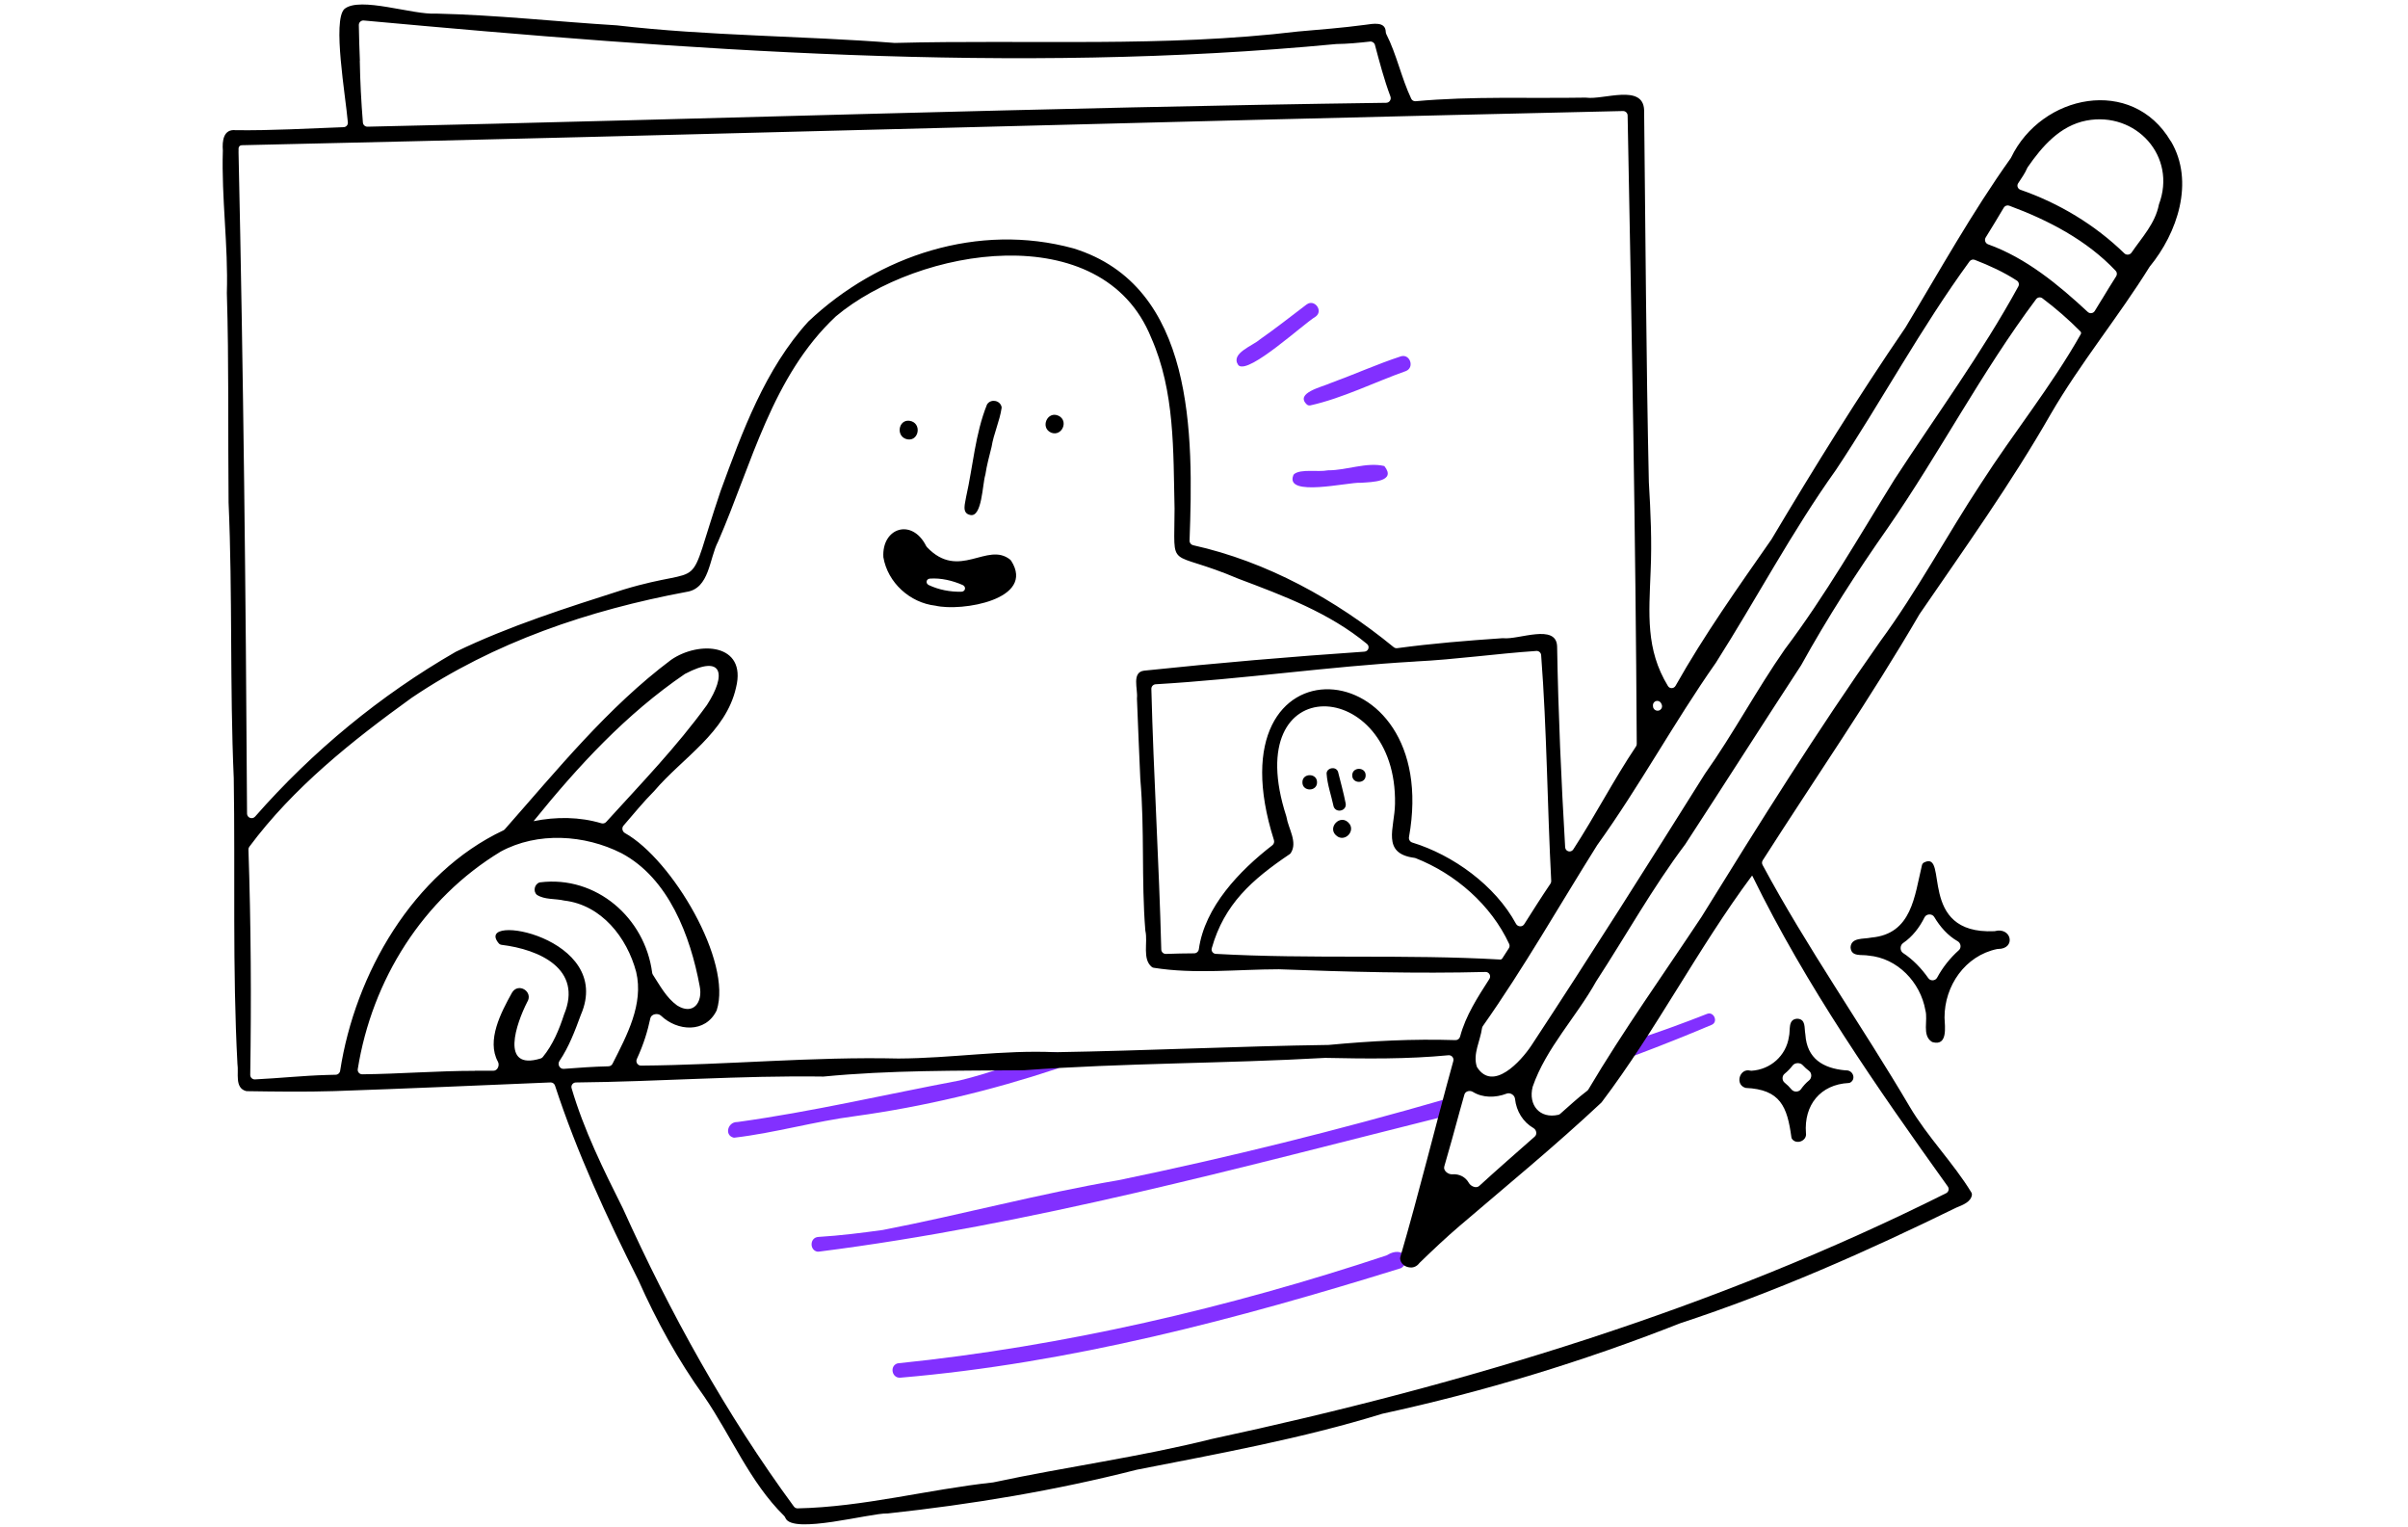 <svg width="530" height="336" viewBox="0 0 530 336" fill="none" xmlns="http://www.w3.org/2000/svg">
<path d="M308.527 278.958C308.445 279.02 308.35 279.065 308.253 279.096C272.31 290.257 235.689 299.984 198.09 303.17C196.312 303.239 195.789 300.645 197.457 300.041C197.518 300.019 197.582 300.007 197.646 300C234.091 296.259 270.336 287.81 305.129 276.27C305.209 276.244 305.288 276.205 305.36 276.16C308.628 274.142 310.973 277.11 308.527 278.958ZM246.155 259.71C246.152 259.71 246.149 259.71 246.146 259.711C228.717 262.671 211.629 267.31 194.3 270.66C189.59 271.31 184.87 271.9 180.13 272.19C178.179 272.298 178.141 275.154 179.939 275.436C180.012 275.448 180.087 275.445 180.16 275.436C227.008 269.496 272.819 256.93 318.575 245.489C318.94 245.397 319.223 245.109 319.308 244.743C319.446 244.156 319.586 243.569 319.728 242.984C319.909 242.235 319.215 241.569 318.475 241.782C294.627 248.67 270.468 254.686 246.165 259.709C246.162 259.71 246.158 259.71 246.155 259.71ZM232.455 235.235C232.458 235.238 232.463 235.239 232.467 235.238C234.838 234.513 233.658 230.871 231.33 231.6C224.55 233.47 218.01 236.15 211.16 237.77C194.897 240.835 178.764 244.637 162.352 246.899C162.297 246.906 162.241 246.909 162.186 246.909C160.202 246.93 159.42 249.734 161.377 250.318C161.483 250.35 161.596 250.354 161.706 250.341C170.609 249.288 179.355 246.753 188.28 245.6C203.268 243.53 218.085 239.991 232.443 235.232C232.447 235.231 232.452 235.232 232.455 235.235ZM375.795 223.08C375.792 223.08 375.788 223.081 375.785 223.082C370.502 225.158 365.172 227.101 359.776 228.864C359.511 228.951 359.294 229.144 359.176 229.397C358.929 229.923 358.676 230.448 358.422 230.971C358.029 231.78 358.818 232.647 359.66 232.329C365.389 230.164 371.091 227.908 376.73 225.52C378.238 224.891 377.232 222.585 375.805 223.078C375.802 223.079 375.798 223.08 375.795 223.08ZM287.57 67.015C287.57 67.017 287.572 67.018 287.574 67.017C289.263 65.704 291.319 68.341 289.6 69.65C286.786 71.334 275.002 82.294 272.644 80.436C272.6 80.401 272.561 80.355 272.529 80.309C270.763 77.759 275.774 76.067 277.28 74.71C280.789 72.251 284.157 69.602 287.566 67.013C287.568 67.012 287.57 67.013 287.57 67.015ZM308.34 78.41C310.33 77.81 311.39 80.85 309.46 81.64C302.547 84.098 295.51 87.619 288.433 89.201C288.146 89.266 287.838 89.199 287.624 88.997C284.953 86.474 291.019 85.138 292.78 84.33C297.99 82.43 303.07 80.14 308.34 78.41ZM304.682 102.55C304.687 102.55 304.692 102.553 304.695 102.557C307.46 106.038 301.873 106.07 299.6 106.234C299.545 106.238 299.499 106.238 299.444 106.235C296.695 106.078 282.773 109.466 284.652 104.607C284.698 104.488 284.775 104.372 284.876 104.294C286.36 103.157 290.134 103.897 292.138 103.513C292.214 103.499 292.288 103.491 292.365 103.491C296.412 103.504 300.785 101.629 304.678 102.55C304.679 102.55 304.681 102.55 304.682 102.55Z" fill="#8230FF"/>
<path d="M477.795 31.07C477.786 31.07 477.777 31.065 477.772 31.057C469.274 16.67 449.325 20.748 442.638 34.679C442.613 34.733 442.583 34.784 442.548 34.832C434.051 46.732 426.925 59.575 419.38 72.09C408.99 87.27 399.31 102.89 389.9 118.69C382.548 129.238 375.104 139.703 368.788 150.916C368.423 151.564 367.505 151.605 367.118 150.97C362.178 142.876 362.95 135.097 363.3 125.73C363.6 119.17 363.3 112.62 362.91 106.07C362.31 78.78 362.18 51.49 361.87 24.22C361.652 18.392 352.956 22.007 349.132 21.492C349.076 21.484 349.022 21.48 348.965 21.481C336.501 21.694 324.028 21.133 311.592 22.276C311.181 22.313 310.786 22.098 310.61 21.724C308.447 17.154 307.367 11.872 305.127 7.513C305.045 7.353 305.009 7.174 305.003 6.995C304.925 4.672 302.222 5.219 300.42 5.47C295.4 6.14 290.71 6.49 285.62 6.94C256.2 10.48 226.45 8.68 196.91 9.45C176.53 7.85 156.09 7.94 135.77 5.58C122.49 4.77 109.29 3.29 95.99 2.99C90.9 3.33 79.2 -0.86 75.8 1.98C73.147 4.529 76.052 20.972 76.564 26.95C76.611 27.503 76.179 27.965 75.625 27.985C67.712 28.271 59.815 28.746 51.89 28.65C49.16 28.33 48.88 31.04 49.05 33.12C48.72 43.58 50.25 53.96 49.93 64.46C50.4 79.83 50.16 95.22 50.31 110.59C51.2 130.8 50.56 151.03 51.45 171.24C51.78 192.19 51.15 213.18 52.26 234.12C52.575 236.14 51.609 239.355 54.117 240.08C54.191 240.101 54.269 240.111 54.345 240.112C60.737 240.211 67.158 240.299 73.56 240.1C89.427 239.559 105.294 238.853 121.161 238.192C121.609 238.173 122.015 238.456 122.155 238.882C126.966 253.569 133.544 267.857 140.5 281.68C144.51 290.7 149.25 299.34 155.03 307.36C160.931 315.984 165.068 326.197 172.575 333.561C172.721 333.704 172.812 333.894 172.895 334.08C174.52 337.685 191.464 332.951 195.313 333.038C195.361 333.039 195.404 333.037 195.453 333.032C213.879 331.042 232.224 328.004 250.19 323.42C268.34 319.85 286.52 316.57 304.24 311.1C326.6 306.25 348.52 299.58 369.8 291.19C390.75 284.31 410.78 275.43 430.6 265.73C431.934 265.181 433.806 264.525 434.02 262.922C434.044 262.739 433.99 262.556 433.894 262.398C429.957 255.927 424.231 250.167 420.31 243.51C409.779 225.628 397.756 208.61 387.936 190.326C387.765 190.007 387.78 189.621 387.975 189.317C399.512 171.26 411.708 153.651 422.5 135.12C432.41 120.67 442.61 106.41 451.33 91.18C457.88 79.88 466.24 69.78 473.13 58.7C479.237 51.284 483.086 39.981 477.818 31.083C477.813 31.075 477.804 31.07 477.795 31.07ZM377.6 145.935C377.6 145.936 377.602 145.937 377.603 145.936C386.582 131.827 394.361 117.019 404.1 103.39C414.16 88.25 422.761 72.216 433.491 57.522C433.756 57.16 434.23 57.019 434.649 57.181C437.872 58.431 441.009 59.857 443.914 61.75C444.342 62.029 444.476 62.59 444.231 63.038C436.172 77.757 426.147 91.401 417 105.46C409.16 118.08 401.8 131 392.84 142.88C386.62 151.78 381.54 161.41 375.26 170.27C362.66 190.34 350.13 210.2 337.06 230.06C334.744 233.548 328.646 240.266 325.135 234.892C325.093 234.827 325.057 234.752 325.033 234.678C324.153 231.899 325.801 229.066 326.188 226.267C326.211 226.099 326.271 225.937 326.369 225.799C335.415 212.979 343.186 199.277 351.53 185.99C360.859 173.031 368.438 158.983 377.597 145.934C377.598 145.933 377.6 145.933 377.6 145.935ZM321.16 244.975C321.16 244.972 321.16 244.968 321.161 244.965C321.548 243.594 321.93 242.228 322.314 240.859C322.525 240.105 323.512 239.861 324.178 240.274C326.333 241.608 329.134 241.604 331.613 240.654C332.394 240.354 333.366 240.963 333.454 241.795C333.745 244.548 335.234 246.915 337.509 248.233C338.179 248.621 338.379 249.591 337.8 250.105C333.721 253.72 329.595 257.284 325.58 260.969C324.925 261.57 323.72 261.065 323.284 260.29C322.576 259.028 321.232 258.287 319.659 258.408C318.726 258.479 317.618 257.586 317.884 256.689C319.035 252.799 320.084 248.885 321.159 244.985C321.16 244.982 321.16 244.978 321.16 244.975ZM330.24 211.15C309.359 209.943 288.459 211.085 267.596 209.9C266.973 209.865 266.536 209.27 266.705 208.67C269.443 198.955 275.583 193.545 283.845 187.967C283.941 187.903 284.027 187.823 284.09 187.727C285.675 185.344 283.56 182.326 283.153 179.784C283.144 179.728 283.13 179.669 283.112 179.615C272.5 146.863 307.6 148.784 307.04 176.92C306.96 182.229 303.955 187.806 311.322 188.774C311.404 188.785 311.489 188.805 311.566 188.835C320.333 192.276 328.189 199.127 332.168 207.719C332.309 208.025 332.281 208.38 332.099 208.663C331.611 209.422 331.121 210.181 330.627 210.941C330.541 211.071 330.396 211.15 330.24 211.15ZM311.49 145.565C311.49 145.562 311.492 145.56 311.495 145.56C320.436 145.125 329.22 143.845 338.15 143.243C338.694 143.206 339.165 143.616 339.206 144.159C340.474 160.702 340.556 177.273 341.422 193.843C341.434 194.062 341.373 194.278 341.251 194.459C339.266 197.391 337.375 200.39 335.479 203.375C335.054 204.044 334.047 203.978 333.669 203.28C329.117 194.861 319.806 188.135 310.832 185.399C310.331 185.246 310.025 184.717 310.117 184.202C317.624 142.385 265.853 139.076 280.392 184.855C280.521 185.262 280.392 185.732 280.054 185.993C272.778 191.613 265.151 199.604 263.866 208.87C263.794 209.388 263.357 209.783 262.834 209.782C260.765 209.777 258.696 209.852 256.621 209.912C256.068 209.928 255.609 209.491 255.595 208.939C255.106 189.817 253.903 170.73 253.414 151.599C253.4 151.059 253.818 150.606 254.358 150.575C273.458 149.455 292.399 146.662 311.485 145.57C311.488 145.57 311.49 145.568 311.49 145.565ZM365.652 155.957C365.119 156.757 363.866 156.393 363.822 155.432C363.819 155.374 363.817 155.316 363.814 155.258C363.764 154.19 365.149 153.827 365.624 154.784C365.655 154.846 365.685 154.907 365.716 154.968C365.873 155.285 365.848 155.663 365.652 155.957ZM79.2 13.365C79.204 13.367 79.21 13.364 79.21 13.359C79.113 10.748 79.009 8.129 78.978 5.51C78.972 4.92 79.478 4.457 80.065 4.51C151.138 11.016 222.955 16.475 294.12 9.69C296.602 9.663 299.091 9.42 301.546 9.146C302.037 9.091 302.495 9.403 302.623 9.88C303.645 13.696 304.642 17.535 306.034 21.233C306.282 21.893 305.807 22.61 305.102 22.62C230.355 23.63 155.627 26.239 80.889 27.879C80.361 27.891 79.915 27.49 79.872 26.964C79.506 22.447 79.265 17.913 79.19 13.371C79.19 13.366 79.195 13.363 79.2 13.365ZM52.505 33.36C52.508 33.36 52.51 33.358 52.51 33.355C52.51 33.128 52.51 32.903 52.507 32.68C52.501 32.292 52.803 31.963 53.19 31.954C154.559 29.694 255.888 26.714 357.217 24.433C357.77 24.42 358.229 24.86 358.239 25.413C359.131 71.506 359.998 117.608 360.248 163.701C360.249 163.902 360.19 164.099 360.078 164.266C355.149 171.618 351.099 179.508 346.277 186.92C345.758 187.717 344.544 187.384 344.488 186.434C343.632 171.725 342.973 157.029 342.72 142.28C342.591 137.132 334.239 140.805 330.899 140.442C330.831 140.435 330.766 140.432 330.697 140.437C322.957 140.966 315.217 141.591 307.524 142.631C307.247 142.668 306.968 142.589 306.752 142.412C293.977 131.939 278.866 123.59 262.612 119.978C262.138 119.873 261.803 119.452 261.821 118.966C262.664 95.756 263.077 62.93 236.24 54.65C215.38 48.96 193.39 56.13 177.92 70.75C168.4 81.2 163.38 94.99 158.59 108.08C150.57 131.78 156.39 123.94 137.2 129.75C124.73 133.74 112.11 137.73 100.31 143.43C83.729 152.972 68.771 165.314 56.152 179.691C55.541 180.388 54.38 179.962 54.375 179.035C54.101 130.474 53.57 81.886 52.5 33.365C52.5 33.362 52.502 33.36 52.505 33.36ZM71.96 236.55C66.662 236.7 61.408 237.272 56.116 237.524C55.543 237.551 55.068 237.087 55.077 236.513C55.334 220 55.239 203.46 54.682 186.958C54.674 186.732 54.743 186.511 54.877 186.33C64.525 173.352 77.444 163.042 90.6 153.56C108.77 141.29 129.64 134.26 151.08 130.25C156.19 129.52 156.09 122.91 158.05 119.18C165.47 102.13 169.94 82.75 183.97 69.62C202.1 54.4 242.58 47.62 253.37 74.3C258.62 86.16 258.22 99.23 258.52 111.93C258.51 126.1 256.69 120.6 272.57 127.35C282.548 131.108 292.578 134.848 300.876 141.702C301.555 142.263 301.186 143.338 300.307 143.398C284.12 144.502 267.951 145.882 251.81 147.58C249.041 147.925 250.457 151.629 250.25 153.574C250.244 153.632 250.241 153.689 250.244 153.748C250.482 159.628 250.711 165.509 250.98 171.39C251.948 182.494 251.194 193.618 252.084 204.732C252.088 204.784 252.096 204.835 252.108 204.886C252.667 207.378 251.376 211.046 253.508 212.782C253.624 212.877 253.767 212.933 253.915 212.957C262.965 214.411 272.336 213.3 281.49 213.29C296.646 213.857 311.784 214.267 326.948 213.882C327.747 213.861 328.247 214.738 327.817 215.411C325.242 219.438 322.603 223.456 321.368 228.104C321.245 228.569 320.821 228.897 320.34 228.881C311.01 228.579 301.725 229.066 292.44 229.94C272.39 230.22 252.35 231.21 232.3 231.54C220.68 231.01 209.41 232.88 197.75 232.93C178.829 232.492 159.994 234.343 141.087 234.491C140.344 234.497 139.857 233.716 140.167 233.041C141.732 229.633 142.542 226.855 143.141 224.062C143.342 223.124 144.798 222.847 145.492 223.509C149.054 226.901 155.252 227.449 157.74 222.34C161.259 211.618 147.922 189.116 137.556 183.322C136.963 182.991 136.793 182.188 137.238 181.675C139.464 179.11 141.605 176.464 144.01 174.05C150.23 166.74 159.78 161.22 162 151.3C164.44 141.53 153.79 140.99 147.72 145.19C133.736 155.668 122.609 169.46 111.108 182.484C111.017 182.587 110.905 182.67 110.781 182.729C90.91 192.099 78.144 214.303 74.864 235.642C74.79 236.126 74.381 236.488 73.891 236.499C73.254 236.513 72.617 236.529 71.98 236.55H71.96ZM117.43 180.702C117.43 180.705 117.433 180.706 117.435 180.704C127.234 168.586 137.812 157.109 150.75 148.3C159.17 143.85 159.93 148.44 155.6 155.13C148.947 164.324 141.023 172.508 133.416 180.88C133.151 181.172 132.739 181.279 132.361 181.166C127.582 179.735 122.406 179.694 117.432 180.7C117.431 180.7 117.43 180.701 117.43 180.702ZM104.5 235.63C104.504 235.634 104.501 235.64 104.496 235.64C96.236 235.641 87.995 236.316 79.728 236.402C79.118 236.408 78.647 235.868 78.743 235.265C81.882 215.624 93.063 197.769 110.21 187.39C118.32 183 128.67 183.64 136.79 187.75C147.19 193.27 151.96 206 154 216.99C154.74 220.57 152.57 223.49 149.03 221.25C146.655 219.547 145.275 216.905 143.7 214.488C143.615 214.357 143.561 214.209 143.541 214.055C141.973 201.962 131.211 192.626 118.881 194.161C118.834 194.167 118.787 194.176 118.742 194.191C117.635 194.555 117.278 196.136 118.17 196.91C119.89 198.03 122.22 197.7 124.18 198.17C132.37 199.12 138 206.28 140.02 213.87C141.711 220.964 137.962 227.869 134.813 234.09C134.645 234.422 134.307 234.633 133.935 234.642C130.645 234.717 127.361 234.958 124.078 235.203C123.192 235.269 122.639 234.209 123.135 233.473C125.216 230.389 126.572 226.788 127.84 223.33C135.296 206.178 104.016 200.661 109.769 207.575C109.921 207.758 110.159 207.884 110.396 207.913C118.706 208.925 128.319 213.217 124.15 223.24C123.079 226.551 121.685 229.91 119.461 232.614C119.344 232.756 119.178 232.864 119.002 232.919C109.916 235.715 113.694 225.074 116.03 220.52C117.48 218.23 114.08 216.11 112.69 218.44C110.258 222.817 107.035 228.951 109.589 233.626C110.026 234.427 109.512 235.625 108.6 235.619C107.235 235.611 105.872 235.608 104.504 235.62C104.499 235.62 104.496 235.626 104.5 235.63ZM385.695 192.75C385.698 192.75 385.701 192.752 385.702 192.755C397.521 216.932 413.06 239.245 428.709 261.09C429.067 261.589 428.894 262.29 428.345 262.565C377.3 288.126 322.35 304.692 266.66 316.66C250.81 320.63 234.55 322.79 218.58 326.21C204.19 327.762 190.054 331.618 175.554 331.921C175.232 331.927 174.926 331.776 174.735 331.516C159.841 311.265 147.469 288.893 137.1 265.93C132.804 257.348 128.518 248.693 125.808 239.465C125.622 238.834 126.097 238.206 126.755 238.199C144.929 238.023 163.075 236.636 181.25 236.9C195.9 235.48 210.65 235.63 225.39 235.51C247.44 233.89 269.58 234.05 291.66 232.79C300.728 232.98 309.77 233.079 318.801 232.21C319.505 232.142 320.063 232.801 319.875 233.482C315.9 247.847 312.373 262.367 308.197 276.655C308.172 276.738 308.157 276.824 308.161 276.911C308.209 278.041 309.251 278.833 310.33 278.9C311.098 279.006 311.875 278.623 312.335 278.025C312.372 277.976 312.412 277.928 312.457 277.885C315.306 275.117 318.204 272.38 321.22 269.8C331.689 260.848 342.366 252.086 352.418 242.668C352.459 242.629 352.497 242.587 352.531 242.542C364.541 226.679 373.694 208.712 385.595 192.72C385.617 192.691 385.658 192.694 385.676 192.726C385.679 192.732 385.683 192.739 385.687 192.746C385.689 192.749 385.692 192.75 385.695 192.75ZM457.98 73.53C451.5 85.01 443.16 95.26 436.05 106.33C428.47 117.83 421.99 130.05 413.82 141.16C399.95 160.83 387.17 181.28 374.51 201.75C366.147 214.364 357.318 226.72 349.603 239.736C349.535 239.851 349.445 239.951 349.338 240.031C347.255 241.597 345.362 243.396 343.396 245.107C343.28 245.208 343.141 245.282 342.992 245.316C338.912 246.247 336.309 243.175 337.34 239.14C340.29 230.61 346.94 223.81 351.31 215.96C357.82 205.98 363.71 195.37 370.91 185.81C379.47 172.69 387.87 159.48 396.44 146.37C402.21 135.93 408.66 125.92 415.51 116.16C426.903 99.709 436.138 81.855 448.148 65.835C448.475 65.399 449.093 65.308 449.53 65.636C452.498 67.866 455.31 70.31 457.909 72.944C458.065 73.102 458.086 73.336 457.98 73.53ZM462.585 65.94C462.582 65.94 462.579 65.942 462.577 65.944C462.07 66.776 461.563 67.608 461.052 68.439C460.721 68.978 459.98 69.076 459.517 68.646C453.063 62.65 445.935 56.759 437.59 53.767C436.972 53.545 436.705 52.808 437.054 52.252C438.426 50.063 439.651 48.008 441.037 45.688C441.282 45.277 441.785 45.097 442.234 45.263C450.842 48.447 459.319 52.861 465.661 59.589C465.97 59.917 466.011 60.414 465.769 60.795C464.691 62.493 463.63 64.206 462.593 65.936C462.591 65.938 462.588 65.94 462.585 65.94ZM475.166 45.034C475.167 45.033 475.169 45.034 475.169 45.036C474.361 49.174 471.47 52.206 469.157 55.58C468.791 56.113 468.025 56.196 467.561 55.745C461.134 49.483 453.177 44.697 444.706 41.764C444.113 41.559 443.844 40.872 444.184 40.345C444.894 39.245 445.689 38.17 446.178 37.003C446.206 36.935 446.241 36.869 446.283 36.808C449.501 32.16 453.418 27.653 459.22 26.53C470.077 24.471 479.216 34.355 475.163 45.032C475.162 45.034 475.165 45.035 475.166 45.034ZM212.66 109.26C214.153 102.62 214.646 95.465 217.215 89.077C217.238 89.019 217.267 88.963 217.303 88.912C218.155 87.728 220.082 88.094 220.439 89.502C220.464 89.599 220.463 89.701 220.449 89.8C220.024 92.677 218.702 95.46 218.24 98.36C217.757 100.329 217.188 102.357 216.893 104.366C216.884 104.429 216.87 104.486 216.852 104.546C216.229 106.576 216.162 113.823 213.59 113.33C211.54 112.95 212.48 110.66 212.66 109.26ZM205.87 133.28C205.877 133.28 205.883 133.281 205.889 133.282C211.62 134.63 228.017 131.942 222.551 123.385C222.5 123.305 222.431 123.226 222.357 123.166C217.293 119.073 211.089 127.845 204.016 120.393C203.948 120.321 203.887 120.232 203.842 120.143C200.722 113.942 194.043 116.147 194.43 122.62C195.38 128.21 200.27 132.64 205.87 133.28ZM204.43 128.749C203.658 128.385 203.837 127.379 204.689 127.322C207.122 127.16 209.608 127.741 211.868 128.726C212.716 129.096 212.509 130.193 211.585 130.212C209.123 130.262 206.631 129.788 204.43 128.749ZM289.88 172.15C289.9 174.24 286.64 174.24 286.66 172.15C286.64 170.06 289.9 170.06 289.88 172.15ZM300.58 170.62C300.6 172.53 297.61 172.53 297.63 170.62C297.61 168.71 300.6 168.71 300.58 170.62ZM293.505 177.39C293.508 177.39 293.509 177.388 293.509 177.385C293.004 175.011 292.138 172.657 291.985 170.235C291.981 170.185 291.982 170.134 291.989 170.085C292.177 168.86 294.069 168.624 294.5 169.83C295.08 172.16 295.73 174.48 296.19 176.84C296.43 178.498 293.975 179.019 293.501 177.395C293.501 177.393 293.503 177.39 293.505 177.39ZM297.07 181.35C298.15 182.99 296.17 185.1 294.46 184.12C291.67 182.38 295.13 178.67 297.07 181.35ZM200.66 92.71C203.01 93.56 202.03 97.48 199.36 96.58C197.01 95.73 197.92 91.81 200.66 92.71ZM233.01 91.5C235.25 92.62 233.75 96.09 231.39 95.22C228.86 94.16 230.51 90.31 233.01 91.5ZM216.47 90.92C216.45 91 216.43 91.07 216.4 91.14C216.42 91.07 216.45 90.99 216.47 90.92ZM384.22 239.4C391.861 239.727 393.373 243.521 394.285 250.256C394.302 250.377 394.337 250.497 394.406 250.597C395.355 251.985 397.77 251.059 397.49 249.34C397.015 243.165 400.683 238.635 406.875 238.319C407.003 238.312 407.133 238.286 407.243 238.221C408.574 237.448 407.845 235.48 406.326 235.535C406.269 235.537 406.211 235.537 406.154 235.532C401.251 235.087 397.711 232.949 397.365 227.673C397.361 227.625 397.355 227.577 397.346 227.53C397.095 226.173 397.507 224.258 395.58 224.17C393.43 224.28 394.12 226.71 393.74 228.15C393.127 232.322 389.68 235.36 385.505 235.622C385.409 235.628 385.312 235.613 385.219 235.59C382.859 234.999 381.781 238.723 384.22 239.397C384.222 239.398 384.222 239.4 384.22 239.4ZM394.545 234.473C395.047 233.809 396.209 233.769 396.769 234.384C397.198 234.854 397.675 235.279 398.184 235.664C398.829 236.152 398.804 237.228 398.178 237.74C397.493 238.299 396.895 238.962 396.38 239.691C395.91 240.355 394.828 240.376 394.313 239.747C393.861 239.194 393.351 238.69 392.795 238.243C392.196 237.762 392.184 236.778 392.779 236.293C393.437 235.757 394.035 235.148 394.545 234.473ZM438.954 204.914C438.952 204.912 438.948 204.91 438.944 204.91C421.808 205.708 429.049 187.027 423.494 189.784C423.257 189.901 423.084 190.133 423.022 190.389C421.376 197.191 420.817 205.508 411.905 206.313C411.856 206.318 411.807 206.326 411.759 206.336C410.177 206.677 407.448 206.253 407.31 208.45C407.43 210.65 409.77 209.99 411.27 210.28C417.64 210.84 422.69 216.14 423.78 222.32C424.39 224.485 422.986 227.822 425.181 229.243C425.252 229.288 425.334 229.323 425.416 229.344C428.724 230.195 428.069 225.994 427.99 223.92C427.97 216.917 432.542 210.299 439.549 208.842C439.623 208.827 439.701 208.821 439.775 208.822C443.759 208.834 442.805 203.857 438.968 204.918C438.963 204.919 438.958 204.918 438.954 204.914ZM426.358 215.137C425.968 215.858 424.898 215.928 424.428 215.257C422.921 213.107 421.044 211.145 418.859 209.709C418.132 209.231 418.154 208.01 418.873 207.521C420.922 206.127 422.478 204.102 423.59 201.864C423.993 201.052 425.263 201.002 425.726 201.782C427.009 203.944 428.728 205.901 430.891 207.128C431.586 207.521 431.743 208.555 431.148 209.087C429.222 210.81 427.584 212.863 426.358 215.137Z" fill="black"/>
</svg>
